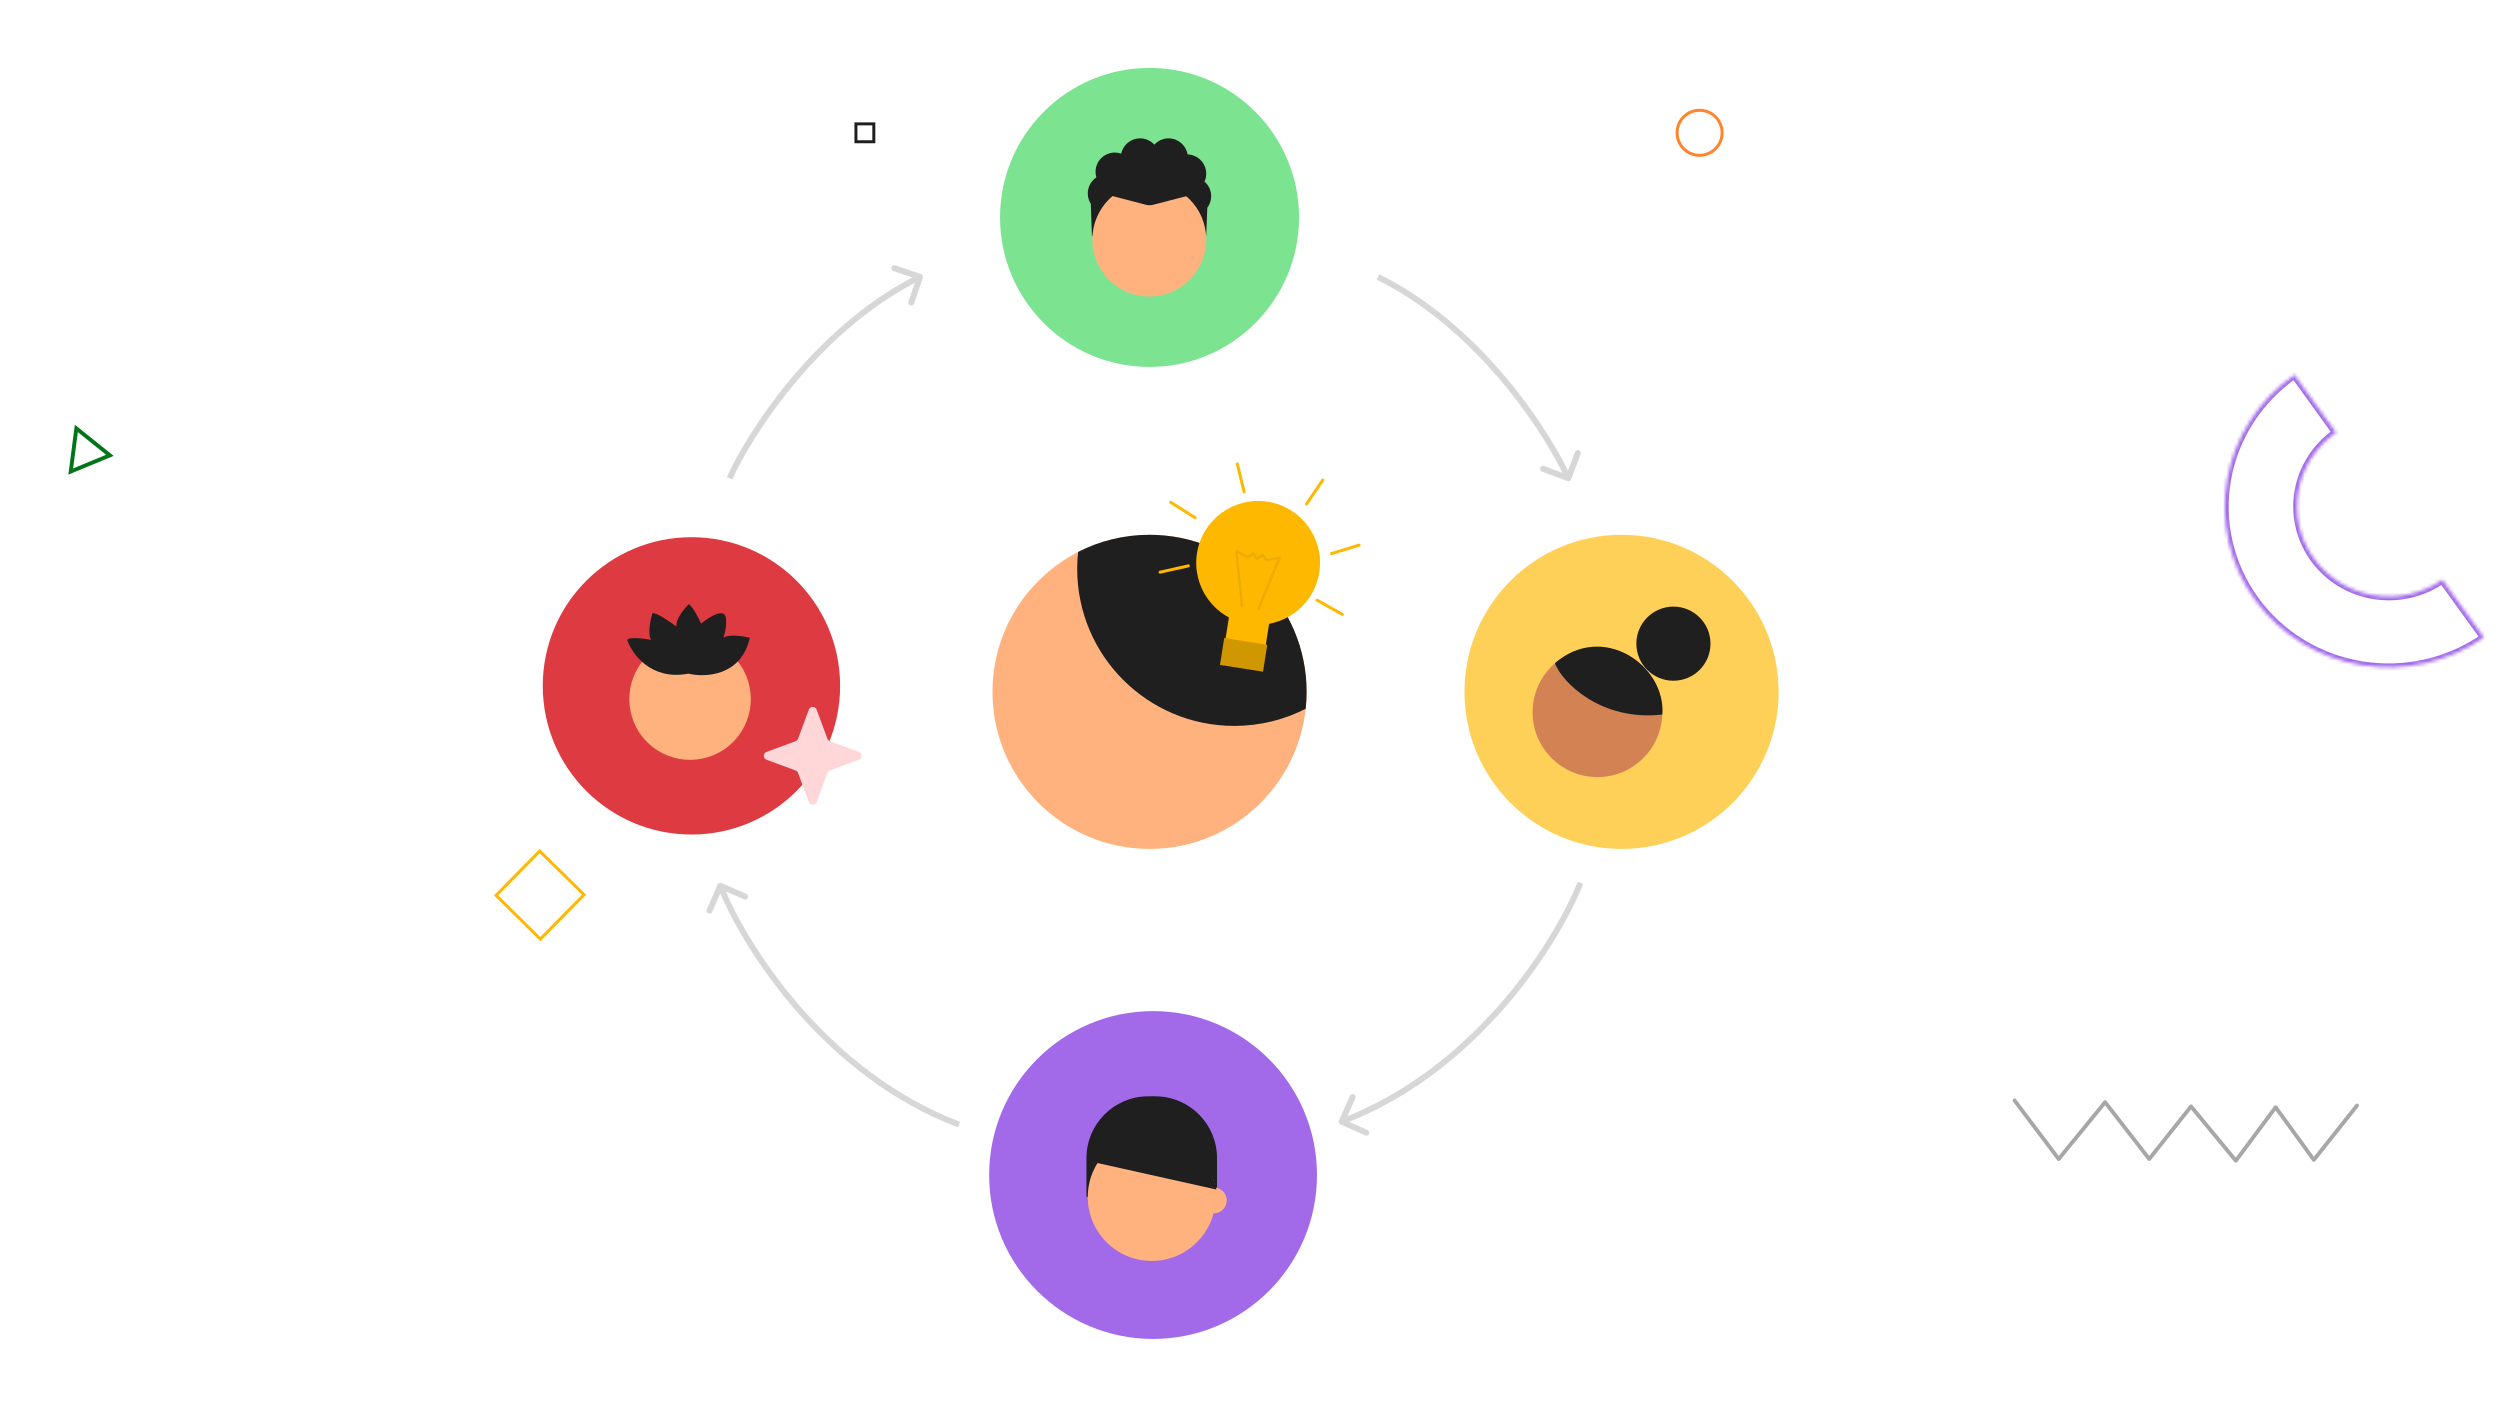<svg width="736" height="415" viewBox="0 0 736 415" fill="none" xmlns="http://www.w3.org/2000/svg">
<g clip-path="url(#clip0_2766_9857)">
<path d="M20.828 138.807L22.477 126.133L32.35 134.054L20.828 138.807Z" stroke="#007618" stroke-width="1.152"/>
<path d="M593.086 323.988L606.075 341.212L619.742 324.488L632.73 341.212L645.04 325.736L658.223 341.711L669.952 325.985L681.195 341.462L693.893 325.486" stroke="#A7A7A7" stroke-width="1.152" stroke-miterlimit="10" stroke-linecap="round" stroke-linejoin="round"/>
<mask id="path-3-inside-1_2766_9857" fill="white">
<path d="M675.477 110.334C670.281 113.95 665.857 118.53 662.459 123.814C659.061 129.097 656.755 134.981 655.672 141.128C654.59 147.275 654.752 153.566 656.15 159.642C657.548 165.717 660.154 171.458 663.82 176.536C667.486 181.614 672.139 185.931 677.514 189.239C682.889 192.547 688.881 194.782 695.148 195.817C701.415 196.851 707.833 196.665 714.037 195.268C720.241 193.871 726.108 191.291 731.305 187.676L719.023 170.661C716.113 172.686 712.827 174.13 709.353 174.913C705.879 175.695 702.284 175.799 698.775 175.22C695.266 174.641 691.91 173.389 688.9 171.536C685.89 169.684 683.284 167.266 681.231 164.423C679.178 161.579 677.719 158.364 676.936 154.962C676.153 151.559 676.062 148.036 676.668 144.594C677.274 141.151 678.566 137.857 680.469 134.898C682.372 131.939 684.849 129.374 687.759 127.349L675.477 110.334Z"/>
</mask>
<path d="M675.477 110.334C670.281 113.95 665.857 118.53 662.459 123.814C659.061 129.097 656.755 134.981 655.672 141.128C654.59 147.275 654.752 153.566 656.15 159.642C657.548 165.717 660.154 171.458 663.82 176.536C667.486 181.614 672.139 185.931 677.514 189.239C682.889 192.547 688.881 194.782 695.148 195.817C701.415 196.851 707.833 196.665 714.037 195.268C720.241 193.871 726.108 191.291 731.305 187.676L719.023 170.661C716.113 172.686 712.827 174.13 709.353 174.913C705.879 175.695 702.284 175.799 698.775 175.22C695.266 174.641 691.91 173.389 688.9 171.536C685.89 169.684 683.284 167.266 681.231 164.423C679.178 161.579 677.719 158.364 676.936 154.962C676.153 151.559 676.062 148.036 676.668 144.594C677.274 141.151 678.566 137.857 680.469 134.898C682.372 131.939 684.849 129.374 687.759 127.349L675.477 110.334Z" stroke="#A26AE9" stroke-width="2.304" mask="url(#path-3-inside-1_2766_9857)"/>
<path fill-rule="evenodd" clip-rule="evenodd" d="M211.237 260.431C211.431 259.983 211.952 259.777 212.4 259.972L219.696 263.136C220.144 263.33 220.35 263.85 220.155 264.298C219.961 264.746 219.441 264.951 218.993 264.757L213.698 262.461C221.359 280.242 244.453 315.753 282.672 330.266L282.044 331.918C243.148 317.148 219.761 281.067 212.028 263.05L209.695 268.431C209.5 268.878 208.98 269.084 208.532 268.89C208.085 268.696 207.879 268.175 208.073 267.727L211.237 260.431Z" fill="#D7D7D7"/>
<path fill-rule="evenodd" clip-rule="evenodd" d="M397.258 330.269C436.411 314.47 459.413 277.177 466.109 260.227L464.466 259.578C457.874 276.263 435.167 313.03 396.672 328.599L399.045 323.321C399.245 322.876 399.046 322.353 398.601 322.153C398.156 321.953 397.633 322.151 397.433 322.597L394.172 329.85C393.971 330.296 394.17 330.819 394.615 331.019L401.869 334.28C402.314 334.48 402.837 334.281 403.037 333.836C403.238 333.391 403.039 332.868 402.594 332.668L397.258 330.269Z" fill="#D7D7D7"/>
<circle cx="338.419" cy="203.685" r="46.239" fill="#FFB27D"/>
<path fill-rule="evenodd" clip-rule="evenodd" d="M317.389 162.497C323.7 159.267 330.851 157.445 338.427 157.445C363.964 157.445 384.666 178.147 384.666 203.685C384.666 205.365 384.576 207.024 384.402 208.657C378.091 211.887 370.94 213.709 363.364 213.709C337.827 213.709 317.125 193.007 317.125 167.47C317.125 165.79 317.215 164.131 317.389 162.497Z" fill="#1F1F1F"/>
<circle cx="203.56" cy="201.919" r="43.771" fill="#DD3B41"/>
<circle cx="477.381" cy="203.682" r="46.241" fill="#FFD057"/>
<circle cx="338.423" cy="64.016" r="44.016" fill="#7CE391"/>
<circle cx="339.462" cy="345.927" r="48.259" fill="#A26AE9"/>
<path fill-rule="evenodd" clip-rule="evenodd" d="M271.131 80.683C271.593 80.84 271.841 81.342 271.684 81.804L269.134 89.337C268.977 89.799 268.476 90.047 268.013 89.891C267.551 89.734 267.303 89.232 267.46 88.77L269.314 83.293C240.617 98.346 221.581 127.984 215.577 141.175L213.969 140.442C220.065 127.047 239.352 96.976 268.576 81.684L263.031 79.807C262.569 79.65 262.321 79.149 262.477 78.686C262.634 78.224 263.135 77.976 263.598 78.133L271.131 80.683Z" fill="#D7D7D7"/>
<path fill-rule="evenodd" clip-rule="evenodd" d="M461.631 138.545L463.687 133.053C463.858 132.596 464.367 132.364 464.824 132.535C465.281 132.706 465.513 133.215 465.342 133.672L462.553 141.121C462.382 141.578 461.873 141.809 461.416 141.638L453.968 138.85C453.511 138.678 453.279 138.169 453.45 137.712C453.621 137.255 454.13 137.023 454.587 137.194L459.992 139.218C452.953 124.917 433.666 96.351 405.26 82.315L406.043 80.731C434.99 95.034 454.529 124.067 461.631 138.545Z" fill="#D7D7D7"/>
<g clip-path="url(#clip1_2766_9857)">
<circle cx="370.395" cy="165.706" r="18.226" transform="rotate(8.993 370.395 165.706)" fill="#FFB800"/>
<rect x="362.266" y="178.781" width="11.978" height="10.111" transform="rotate(8.993 362.266 178.781)" fill="#FFB800"/>
<path fill-rule="evenodd" clip-rule="evenodd" d="M363.782 161.835C363.892 161.764 364.033 161.762 364.146 161.83L367.246 163.689L368.706 162.629C368.86 162.516 369.077 162.55 369.19 162.705L370.181 164.07L371.546 163.078C371.701 162.966 371.918 163 372.03 163.155L373.092 164.616L376.676 163.812C376.803 163.784 376.934 163.828 377.018 163.927C377.101 164.026 377.122 164.164 377.072 164.283L370.693 179.637L370.053 179.371L376.176 164.634L373.021 165.342C372.886 165.372 372.746 165.319 372.665 165.207L371.673 163.842L370.308 164.834C370.154 164.947 369.937 164.912 369.825 164.758L368.833 163.393L367.468 164.385C367.355 164.466 367.205 164.473 367.086 164.401L364.385 162.781L366.058 178.729L365.369 178.801L363.623 162.163C363.609 162.032 363.671 161.905 363.782 161.835Z" fill="#EDAB00"/>
<path d="M359.156 195.746L371.83 197.752L373.085 189.826L360.411 187.82L359.156 195.746Z" fill="#D19700"/>
</g>
<path d="M351.846 152.417L344.625 147.871" stroke="#FFB800" stroke-width="0.884" stroke-linecap="round"/>
<path d="M391.962 162.971L400.125 160.484" stroke="#FFB800" stroke-width="0.884" stroke-linecap="round"/>
<path d="M366.263 144.853L364.258 136.559" stroke="#FFB800" stroke-width="0.884" stroke-linecap="round"/>
<path d="M384.636 148.385L389.422 141.32" stroke="#FFB800" stroke-width="0.884" stroke-linecap="round"/>
<path d="M349.851 166.592L341.523 168.453" stroke="#FFB800" stroke-width="0.884" stroke-linecap="round"/>
<path d="M387.716 176.685L395.156 180.863" stroke="#FFB800" stroke-width="0.884" stroke-linecap="round"/>
<circle r="17.884" transform="matrix(-0.717 -0.697 -0.697 0.717 203.157 205.816)" fill="#FFB27D"/>
<path d="M220.742 187.752C218.213 199.092 207.616 199.519 202.633 198.315C191.781 200.438 186.124 192.622 184.652 188.449C184.979 187.404 189.534 187.966 191.771 188.377C190.567 186.982 191.456 182.595 192.051 180.575C193.031 180.134 197.191 182.988 199.148 184.47C198.838 182.342 201.428 179.193 202.761 177.885C203.897 178.508 205.672 181.93 206.418 183.563C210.788 180.087 212.726 180.294 213.149 180.832C214.371 181.747 213.572 185.857 213.02 187.798C214.414 186.605 218.749 187.27 220.742 187.752Z" fill="#1F1F1F"/>
<circle cx="470.29" cy="209.685" r="19.095" fill="#D38254"/>
<path d="M457.749 195.252C459.93 200.958 471.387 212.415 489.392 210.363C490.482 196.048 471.933 182.954 457.749 195.252Z" fill="#1F1F1F"/>
<circle cx="492.654" cy="189.497" r="10.911" fill="#1F1F1F"/>
<rect x="158.888" y="250.555" width="18.317" height="18.317" transform="rotate(44.569 158.888 250.555)" stroke="#FFB800" stroke-width="0.884"/>
<circle cx="500.359" cy="39.097" r="6.628" stroke="#FF842B" stroke-width="0.884"/>
<rect x="251.989" y="36.469" width="5.263" height="5.263" stroke="#1F1F1F" stroke-width="0.884"/>
<path d="M238.117 208.92C238.512 207.853 240.022 207.853 240.417 208.92L243.583 217.476C243.707 217.812 243.971 218.076 244.307 218.201L252.863 221.367C253.93 221.762 253.93 223.272 252.863 223.667L244.307 226.833C243.971 226.957 243.707 227.221 243.583 227.557L240.417 236.113C240.022 237.18 238.512 237.18 238.117 236.113L234.951 227.557C234.826 227.221 234.562 226.957 234.226 226.833L225.67 223.667C224.603 223.272 224.603 221.762 225.67 221.367L234.226 218.201C234.562 218.076 234.826 217.812 234.951 217.476L238.117 208.92Z" fill="#FFD7D8"/>
<path fill-rule="evenodd" clip-rule="evenodd" d="M330.088 45.209C330.639 42.651 332.914 40.734 335.637 40.734C337.299 40.734 338.794 41.449 339.832 42.587C340.87 41.449 342.366 40.734 344.028 40.734C346.837 40.734 349.17 42.776 349.624 45.456C352.671 45.556 355.11 48.058 355.11 51.129C355.11 51.962 354.931 52.753 354.608 53.465C355.81 54.506 356.571 56.043 356.571 57.758C356.571 59.041 356.145 60.224 355.428 61.175L355.105 69.394H321.458L321.157 60.877C321.147 60.591 321.144 60.306 321.148 60.023C320.575 59.137 320.242 58.08 320.242 56.946C320.242 54.975 321.247 53.239 322.771 52.221C322.615 51.702 322.531 51.152 322.531 50.582C322.531 47.447 325.073 44.906 328.207 44.906C328.86 44.906 329.487 45.016 330.07 45.219L330.088 45.209Z" fill="#1F1F1F"/>
<circle cx="338.352" cy="70.52" r="16.766" fill="#FFB27D"/>
<path d="M337.388 60.291L325.156 57.111C325.864 53.838 329.934 47.663 340.55 49.149C351.166 50.635 352.405 55.076 351.697 57.111L339.465 60.291C338.784 60.468 338.069 60.468 337.388 60.291Z" fill="#1F1F1F"/>
<path d="M319.852 340.945C319.852 330.896 327.998 322.75 338.046 322.75H340.097C350.146 322.75 358.292 330.896 358.292 340.945V352.385H319.852V340.945Z" fill="#1F1F1F"/>
<circle cx="339.072" cy="352.393" r="18.83" fill="#FFB27D"/>
<path d="M357.355 357.205C358.363 357.205 359.33 356.804 360.043 356.091C360.756 355.378 361.156 354.411 361.156 353.403C361.156 352.395 360.756 351.428 360.043 350.715C359.33 350.002 358.363 349.602 357.355 349.602V353.403L357.355 357.205Z" fill="#FFB27D"/>
<path d="M339.725 330L322.109 335.699V342.176L358.118 350.206L353.973 335.699L339.725 330Z" fill="#1F1F1F"/>
</g>
<defs>
<clipPath id="clip0_2766_9857">
<rect width="736" height="415" fill="white"/>
</clipPath>
<clipPath id="clip1_2766_9857">
<rect width="45.935" height="51.677" fill="white" transform="translate(349.602 142.184) rotate(8.993)"/>
</clipPath>
</defs>
</svg>
